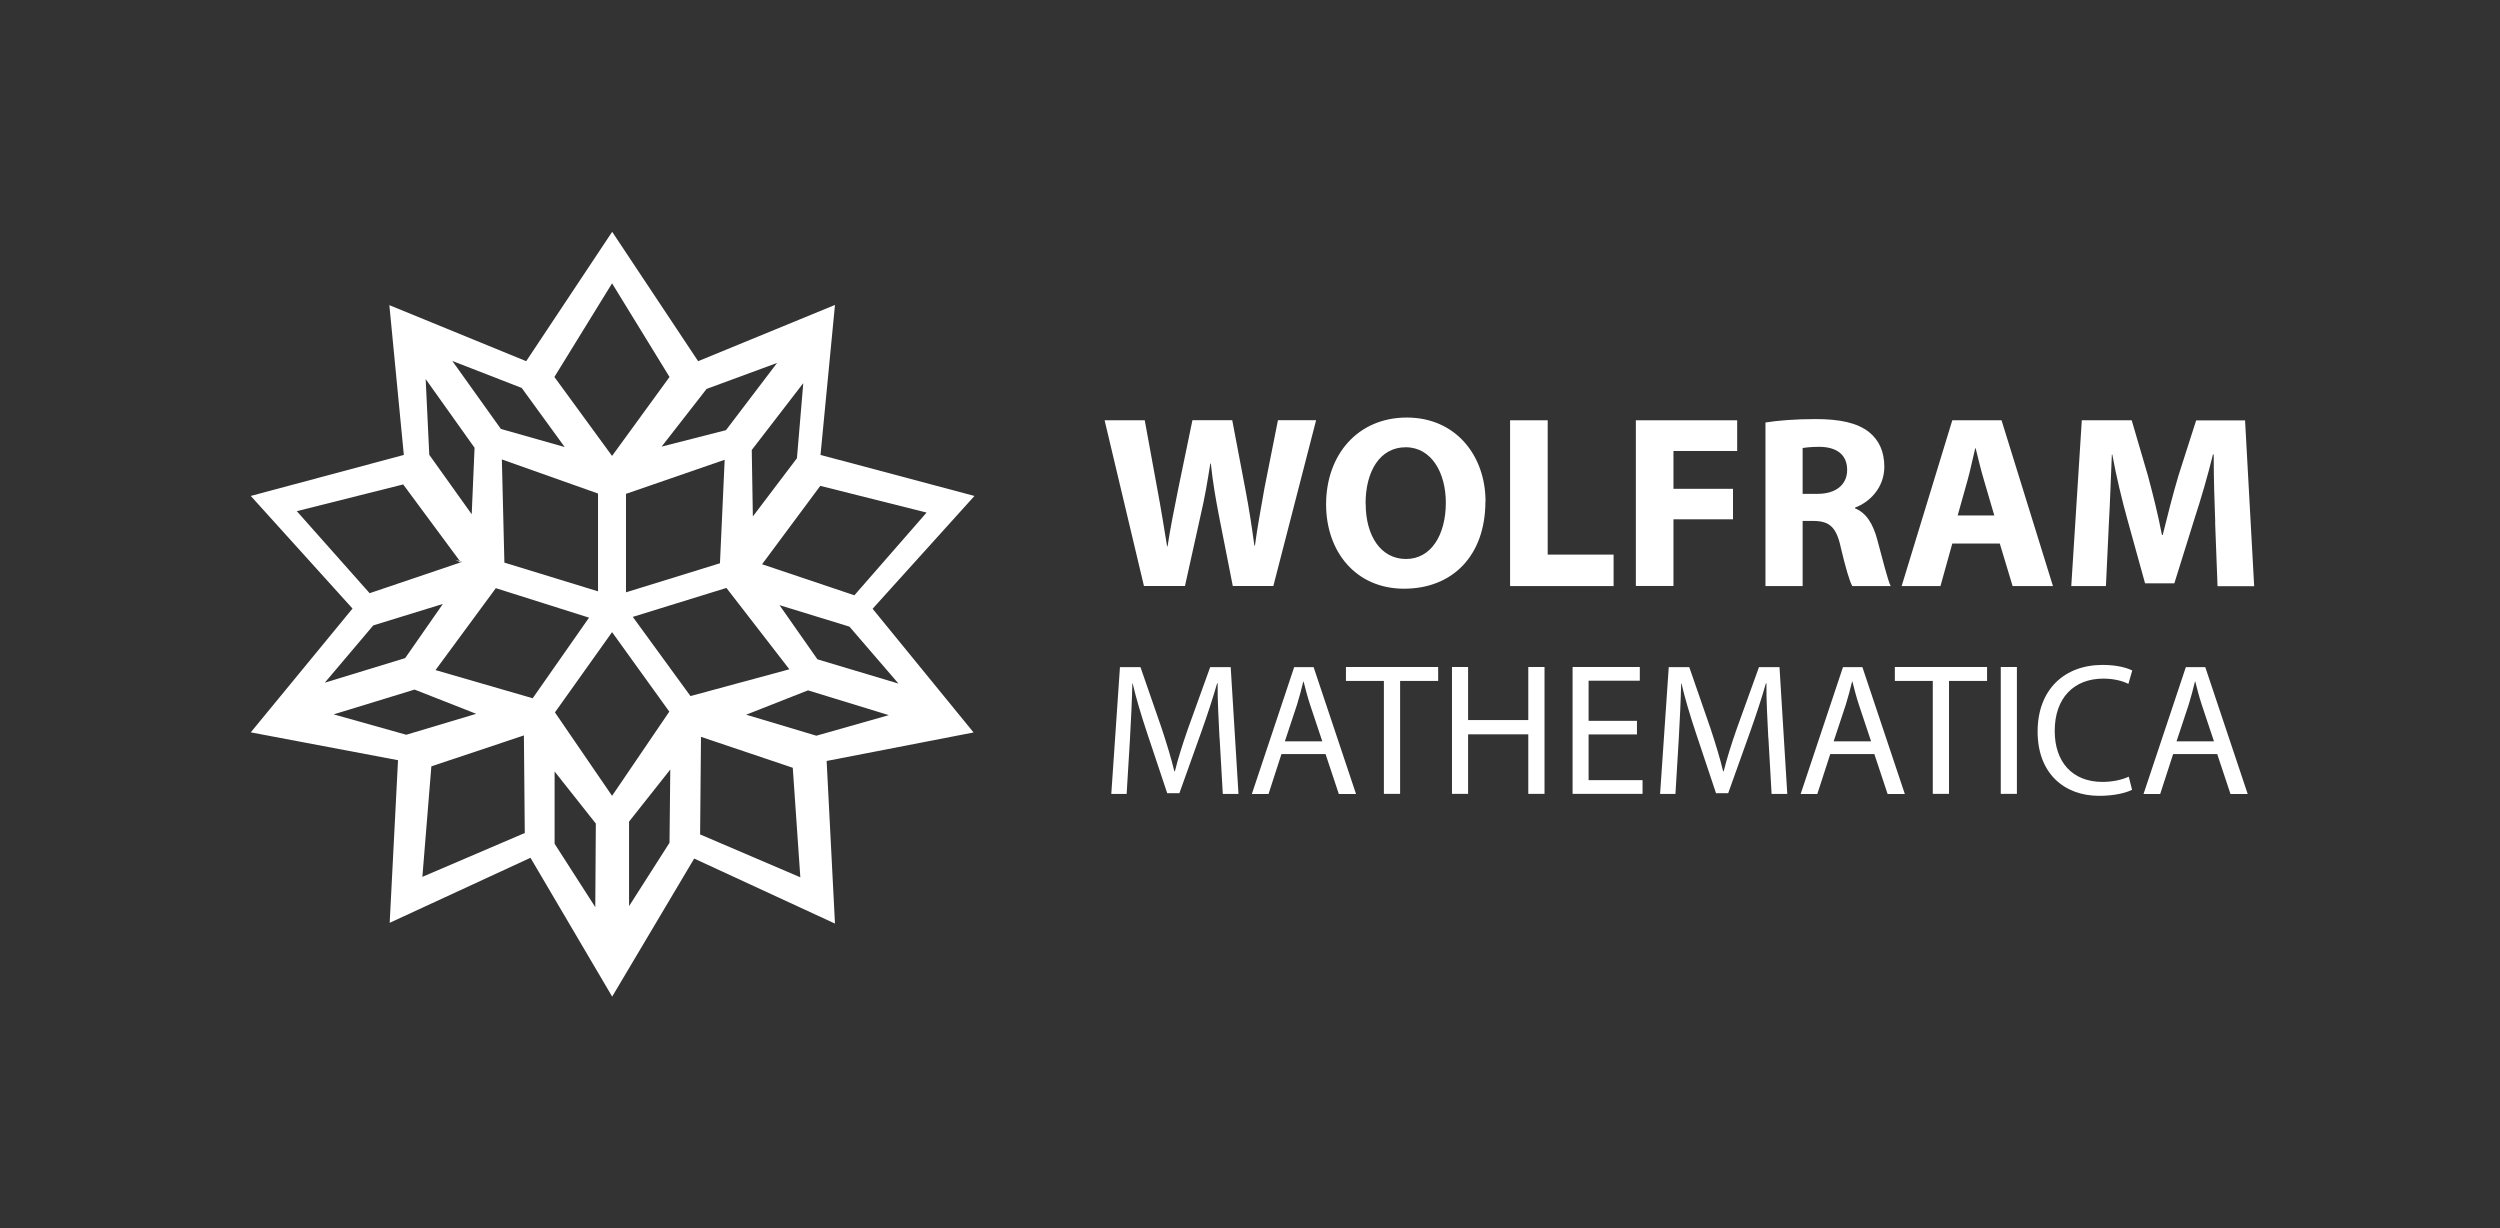 <?xml version="1.0" encoding="UTF-8"?>
<svg id="b53dfee1-4d61-41ed-97a2-c2aabdc18e4a" xmlns="http://www.w3.org/2000/svg" viewBox="0 0 228 112">
  <rect x="0" y="0" width="228" height="112" fill="#333333" stroke="none"/>
  <defs>
    <style>
      .cls-1 {
        fill: #fff;
      }
    </style>
  </defs>
  <path class="cls-1" d="M79.59,55.51l9.28-10.28-14.04-3.74,1.32-13.68-12.48,5.13-7.84-11.8h0l-7.84,11.8-12.48-5.11,1.32,13.66-13.96,3.74,9.28,10.27-9.28,11.29,13.43,2.54-.76,14.83,12.84-5.93,7.45,12.66h0l7.48-12.59,12.84,5.93-.76-14.83,13.4-2.6-9.2-11.27ZM81.93,62.34l-7.38-2.21-3.46-4.94,6.38,1.96,4.47,5.19ZM84.51,46.74h0l-6.59,7.55-8.42-2.83.63-.2-.63.2,5.31-7.15,9.71,2.44ZM72.68,41.79l-4.02,5.31-.1-6.06,4.7-6.1-.58,6.86ZM64.44,35.47l6.43-2.37-4.66,6.13-5.87,1.5,4.1-5.26ZM66.09,41.93l-.43,9.44-8.57,2.65v-8.98l9-3.11ZM55.82,25.84h0l5.24,8.54-5.24,7.2h0l-5.26-7.2,5.26-8.54ZM47.58,35.38l3.92,5.39-5.82-1.65-4.43-6.2,6.33,2.46ZM54.54,45.01v8.92l-8.54-2.62-.23-9.41,8.77,3.11ZM43.28,40.85l-.26,6.05-3.87-5.42-.33-6.91,4.47,6.28ZM27.06,46.62h0l9.71-2.44,5.29,7.15-.54-.28.61.2-8.42,2.85-6.64-7.48ZM34.03,57.04l6.36-1.96-3.44,4.94-7.33,2.24,4.42-5.22ZM30.43,65.15l7.38-2.26,5.62,2.21-6.38,1.91-6.62-1.86ZM38.52,79.98h0l.82-10.09,8.44-2.82-.38.53.38-.53.08,8.9-9.34,4ZM39.72,61.11l5.5-7.47,8.5,2.69-5.14,7.35-8.87-2.57ZM54.29,82.73l-3.71-5.78v-6.59l3.76,4.75-.05,7.63ZM55.82,72.58l-5.21-7.61,5.21-7.32,5.22,7.25-5.22,7.68ZM61.06,76.86l-3.69,5.78v-7.71l3.76-4.75-.07,6.67ZM62.97,63.48l-5.26-7.22,8.54-2.64,5.74,7.42-9.01,2.44ZM73.06,80.04h0l-9.21-3.94.08-8.9.38.53-.38-.53,8.37,2.82.69,9.99h0l.07.03ZM74.43,67.09l-6.38-1.91,5.64-2.22,7.37,2.26-6.62,1.88Z"/>
  <g>
    <path class="cls-1" d="M104.33,53.45l-3.59-15.12h3.66l1.14,6.23c.34,1.79.65,3.75.9,5.27h.04c.25-1.64.61-3.45.99-5.32l1.28-6.19h3.63l1.21,6.37c.34,1.77.58,3.39.81,5.07h.05c.22-1.68.56-3.45.87-5.25l1.23-6.19h3.48l-3.9,15.12h-3.7l-1.28-6.5c-.29-1.52-.54-2.94-.72-4.66h-.05c-.27,1.7-.51,3.14-.87,4.66l-1.44,6.5h-3.75Z"/>
    <path class="cls-1" d="M135.47,45.73c0,4.96-3.01,7.96-7.42,7.96s-7.11-3.39-7.11-7.69c0-4.53,2.89-7.92,7.36-7.92s7.18,3.48,7.18,7.65ZM124.55,45.93c0,2.96,1.39,5.05,3.68,5.05s3.63-2.2,3.63-5.14c0-2.71-1.3-5.05-3.66-5.05s-3.66,2.2-3.66,5.14Z"/>
    <path class="cls-1" d="M137.72,38.33h3.43v12.25h6.01v2.87h-9.44v-15.12Z"/>
    <path class="cls-1" d="M149.19,38.33h9.24v2.8h-5.81v3.45h5.43v2.78h-5.43v6.08h-3.43v-15.12Z"/>
    <path class="cls-1" d="M161.02,38.53c1.1-.18,2.74-.31,4.55-.31,2.24,0,3.81.34,4.89,1.19.9.72,1.39,1.77,1.39,3.16,0,1.93-1.37,3.25-2.67,3.72v.07c1.05.43,1.64,1.44,2.02,2.83.47,1.7.94,3.68,1.23,4.26h-3.5c-.25-.43-.61-1.66-1.05-3.52-.4-1.88-1.06-2.4-2.45-2.42h-1.03v5.94h-3.39v-14.91ZM164.4,45.04h1.35c1.7,0,2.71-.85,2.71-2.18,0-1.39-.94-2.09-2.51-2.11-.83,0-1.3.07-1.55.11v4.17Z"/>
    <path class="cls-1" d="M178.05,49.57l-1.08,3.88h-3.54l4.62-15.12h4.49l4.69,15.12h-3.68l-1.17-3.88h-4.33ZM181.88,47.01l-.94-3.21c-.27-.9-.54-2.02-.76-2.92h-.04c-.22.9-.45,2.04-.7,2.92l-.9,3.21h3.34Z"/>
    <path class="cls-1" d="M202.03,47.66c-.07-1.82-.14-4.01-.14-6.21h-.07c-.47,1.93-1.1,4.08-1.68,5.85l-1.84,5.9h-2.67l-1.62-5.85c-.49-1.77-1.01-3.92-1.37-5.9h-.04c-.09,2.04-.16,4.37-.27,6.26l-.27,5.74h-3.16l.96-15.12h4.55l1.48,5.05c.47,1.75.94,3.63,1.28,5.41h.07c.43-1.75.94-3.75,1.44-5.43l1.61-5.02h4.46l.83,15.12h-3.34l-.22-5.79Z"/>
  </g>
  <g>
    <path class="cls-1" d="M111.22,67.32c-.08-1.61-.19-3.55-.17-5h-.05c-.39,1.36-.86,2.8-1.43,4.4l-2.01,5.62h-1.11l-1.84-5.51c-.54-1.63-.99-3.12-1.31-4.5h-.03c-.03,1.44-.12,3.38-.22,5.12l-.3,4.96h-1.4l.79-11.57h1.87l1.94,5.6c.47,1.43.86,2.7,1.15,3.9h.05c.29-1.17.69-2.44,1.2-3.9l2.02-5.6h1.87l.71,11.57h-1.43l-.29-5.08Z"/>
    <path class="cls-1" d="M116.87,68.77l-1.18,3.64h-1.52l3.86-11.57h1.77l3.87,11.57h-1.57l-1.21-3.64h-4.03ZM120.59,67.6l-1.11-3.33c-.25-.76-.42-1.44-.59-2.11h-.03c-.17.69-.35,1.39-.57,2.1l-1.11,3.35h3.42Z"/>
    <path class="cls-1" d="M126.2,62.1h-3.45v-1.27h8.41v1.27h-3.47v10.3h-1.48v-10.3Z"/>
    <path class="cls-1" d="M133.89,60.83v4.84h5.49v-4.84h1.48v11.57h-1.48v-5.43h-5.49v5.43h-1.47v-11.57h1.47Z"/>
    <path class="cls-1" d="M149.29,66.98h-4.41v4.17h4.92v1.25h-6.38v-11.57h6.13v1.25h-4.67v3.66h4.41v1.24Z"/>
    <path class="cls-1" d="M161.27,67.32c-.08-1.61-.19-3.55-.17-5h-.05c-.39,1.36-.86,2.8-1.43,4.4l-2.01,5.62h-1.11l-1.84-5.51c-.54-1.63-.99-3.12-1.31-4.5h-.03c-.03,1.44-.12,3.38-.22,5.12l-.3,4.96h-1.4l.79-11.57h1.87l1.94,5.6c.47,1.43.86,2.7,1.15,3.9h.05c.29-1.17.69-2.44,1.2-3.9l2.02-5.6h1.87l.71,11.57h-1.43l-.29-5.08Z"/>
    <path class="cls-1" d="M166.92,68.77l-1.18,3.64h-1.52l3.86-11.57h1.77l3.87,11.57h-1.57l-1.21-3.64h-4.03ZM170.64,67.6l-1.11-3.33c-.25-.76-.42-1.44-.59-2.11h-.03c-.17.69-.35,1.39-.57,2.1l-1.11,3.35h3.42Z"/>
    <path class="cls-1" d="M176.26,62.1h-3.45v-1.27h8.41v1.27h-3.47v10.3h-1.48v-10.3Z"/>
    <path class="cls-1" d="M183.94,60.83v11.57h-1.47v-11.57h1.47Z"/>
    <path class="cls-1" d="M194.44,72.03c-.54.28-1.62.55-3,.55-3.2,0-5.61-2.06-5.61-5.86s2.41-6.08,5.93-6.08c1.42,0,2.31.31,2.7.51l-.35,1.22c-.56-.28-1.35-.48-2.29-.48-2.66,0-4.43,1.74-4.43,4.77,0,2.83,1.6,4.65,4.36,4.65.89,0,1.8-.19,2.39-.48l.3,1.18Z"/>
    <path class="cls-1" d="M198.19,68.77l-1.18,3.64h-1.52l3.86-11.57h1.77l3.87,11.57h-1.57l-1.21-3.64h-4.03ZM201.91,67.6l-1.11-3.33c-.25-.76-.42-1.44-.59-2.11h-.03c-.17.69-.35,1.39-.57,2.1l-1.11,3.35h3.42Z"/>
  </g>
</svg>